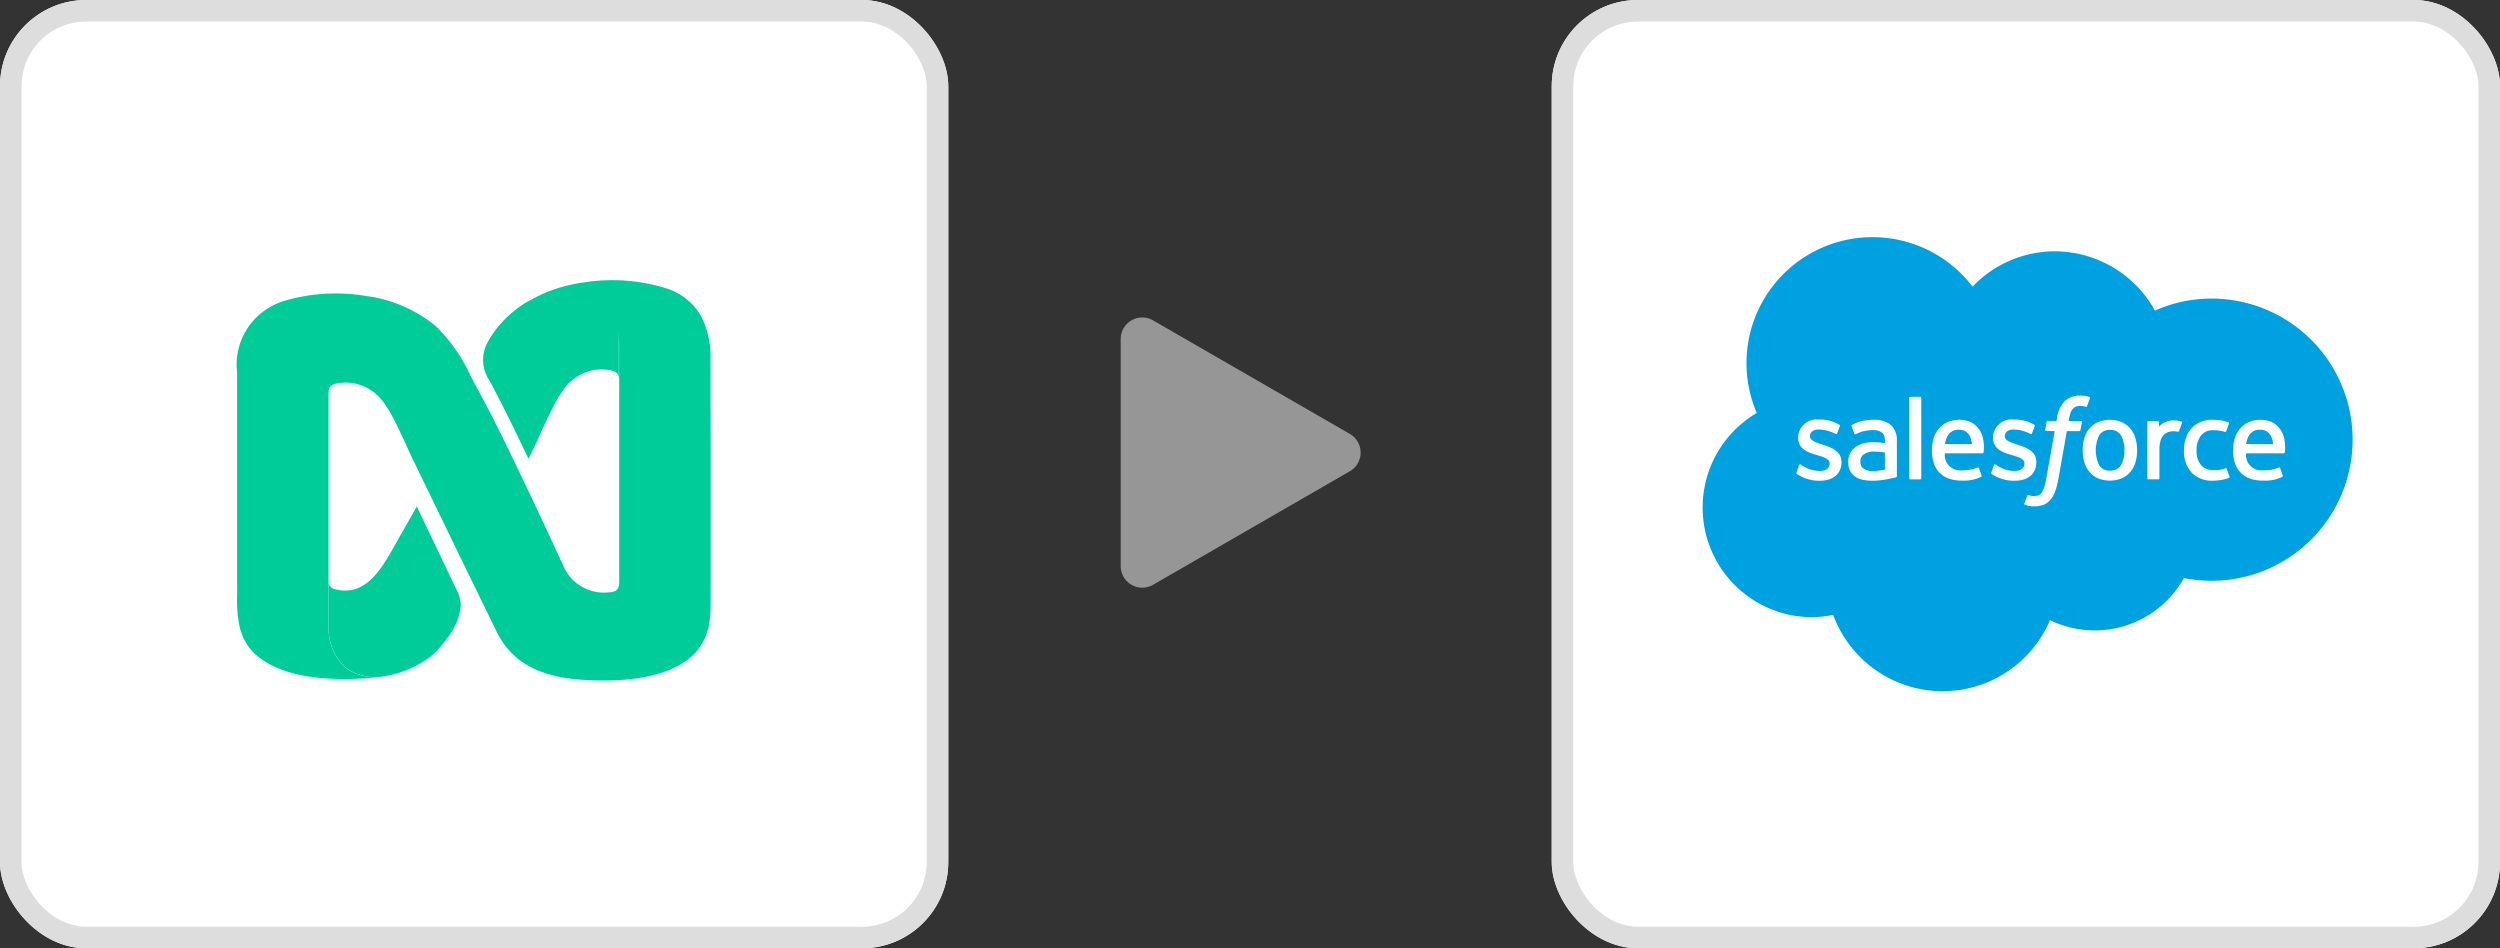 <svg xmlns="http://www.w3.org/2000/svg" width="116" height="44" viewBox="0 0 116 44">
  <rect x="0" y="0" width="116" height="44" fill="#333333" stroke="none"/>
  <g id="Group_537" data-name="Group 537" transform="translate(-232 -2837)">
    <path id="Polygon_8" data-name="Polygon 8" d="M6.134,1.5a1,1,0,0,1,1.732,0l5.269,9.132a1,1,0,0,1-.866,1.5H1.731a1,1,0,0,1-.866-1.5Z" transform="translate(296.133 2851) rotate(90)" fill="#969696"/>
    <g id="Group_522" data-name="Group 522" transform="translate(-26 1204)">
      <g id="Rectangle_102" data-name="Rectangle 102" transform="translate(258 1633)" fill="#fff" stroke="#ddd" stroke-width="1">
        <rect width="44" height="44" rx="4" stroke="none"/>
        <rect x="0.5" y="0.5" width="43" height="43" rx="3.5" fill="none"/>
      </g>
      <g id="Group_169" data-name="Group 169" transform="translate(-539.885 312.032)">
        <g id="Group_2" data-name="Group 2" transform="translate(808.885 1333.968)">
          <path id="Path_22" data-name="Path 22" d="M478.58,107.724a1.752,1.752,0,0,0-1.249-1.076,7.126,7.126,0,0,0-2.955.221s-.024.008-.063.027a5.222,5.222,0,0,0-.7.506,4.814,4.814,0,0,0-1.169,1.458,1.712,1.712,0,0,0,.146,1.7c.348.661.692,1.324,1.021,2q.394.8.779,1.613l.375-.772c.2-.452.406-.9.622-1.346.13-.267.249-.492.366-.687l.006-.012c.059-.1.118-.191.177-.273a2.215,2.215,0,0,1,1.544-1.038,2.294,2.294,0,0,1,.667.012c.241.039.4.115.432.338C478.582,109.442,478.581,108.537,478.58,107.724Z" transform="translate(-460.867 -105.885)" fill="#0c9" stroke="rgba(0,0,0,0)" stroke-width="1"/>
          <path id="Path_23" data-name="Path 23" d="M457.369,110.047v-2.109a4.054,4.054,0,0,0-.463-1.985,2.828,2.828,0,0,0-1.6-1.248,8.4,8.4,0,0,0-3.871-.264,6.826,6.826,0,0,0-2.547.879,7.284,7.284,0,0,1,1.872-.193c.451.03,2.236.26,2.364,1.955v1.767a.59.59,0,0,1,.007.085v9.39c0,.372-.16.486-.526.491a2.035,2.035,0,0,1-2.069-1.24c-.651-1.406-1.3-2.81-1.973-4.208q-.393-.822-.793-1.642c-.418-.854-.859-1.7-1.309-2.533q-.119-.222-.238-.448a7.626,7.626,0,0,0-1.6-2.28,6.383,6.383,0,0,0-3.272-1.407,8.4,8.4,0,0,0-3.871.264c-.084.029-.169.062-.246.1A3.076,3.076,0,0,0,435.4,108.6v3.35h0v1.99h0v4.192c0,.316.006.632,0,.948a5.97,5.97,0,0,0,.085,1.172,2.772,2.772,0,0,0,.3.849,2.347,2.347,0,0,0,.321.444l.01.011c.018.019.036.037.054.055s.064.062.1.092.1.084.148.123l.011.009c.816.635,2.254,1.112,4.777.974q.292-.016.574-.048a1.667,1.667,0,0,1-.2-.019l-.056-.007c-.047-.007-.093-.015-.137-.023l-.052-.01c-.056-.012-.111-.025-.164-.04h-.007c-.057-.016-.113-.035-.169-.054l-.024-.009c-.045-.017-.089-.035-.132-.054l-.024-.011a2.136,2.136,0,0,1-.4-.239h0a2.493,2.493,0,0,1-.773-1.8h0v-6.553h0v-.152h0v-1.844h0v-2.395a.679.679,0,0,1,.007-.09c.031-.232.188-.311.432-.35a2.305,2.305,0,0,1,.667-.012,2.215,2.215,0,0,1,1.544,1.038c.059.085.118.176.177.273l.006.012c.117.2.236.422.366.688.216.444.422.894.622,1.346l.447.92,1.174,2.417,1.148,2.364,1.2,2.457c.816,1.68,2.374,2.167,4.138,2.264,2.525.139,3.963-.338,4.777-.973l.011-.009c.051-.041.1-.085.148-.124a1.062,1.062,0,0,0,.1-.092l.054-.055.01-.011a2.745,2.745,0,0,0,.676-1.673c.019-.2.026-.393.027-.591v-8.571Q457.369,110.411,457.369,110.047Z" transform="translate(-435.399 -104.327)" fill="#0c9" stroke="rgba(0,0,0,0)" stroke-width="1"/>
          <path id="Path_24" data-name="Path 24" d="M455.034,142.085l-.248-.519-.632-1.325-.954-2-.057.1h0l-.306.541-.571,1.007c-.632,1.117-1.38,2.6-2.89,2.187a.421.421,0,0,1-.246-.2.788.788,0,0,1-.024-.2v2.23a2.494,2.494,0,0,0,.773,1.8,2.134,2.134,0,0,0,.4.239l.024.011q.064.029.132.054l.024.009c.053.019.109.038.169.054h.007c.052.015.107.028.164.04l.052.01c.045.009.09.016.137.023l.056.007c.064.008.13.015.2.019a4.855,4.855,0,0,0,2.592-.96l.033-.03a3.489,3.489,0,0,0,.507-.523q.164-.2.316-.412l.027-.041.039-.058c.065-.1.12-.187.169-.272l0-.01a2.588,2.588,0,0,0,.3-.887c.006-.04.01-.081.013-.121A1.557,1.557,0,0,0,455.034,142.085Z" transform="translate(-444.861 -127.743)" fill="#0c9" stroke="rgba(0,0,0,0)" stroke-width="1"/>
        </g>
      </g>
    </g>
    <g id="Salesforce">
      <g id="Rectangle_102-2" data-name="Rectangle 102" transform="translate(304 2837)" fill="#fff" stroke="#ddd" stroke-width="1">
        <rect width="44" height="44" rx="4" stroke="none"/>
        <rect x="0.5" y="0.5" width="43" height="43" rx="3.5" fill="none"/>
      </g>
      <g id="iconSalesForce" transform="translate(311 2848)">
        <path id="Path_3628" data-name="Path 3628" d="M22.528,6.3a5.275,5.275,0,0,1,3.818-1.639A5.33,5.33,0,0,1,30.99,7.412a6.417,6.417,0,0,1,2.625-.558,6.547,6.547,0,0,1,0,13.094,6.438,6.438,0,0,1-1.278-.127,4.744,4.744,0,0,1-6.216,1.953,5.413,5.413,0,0,1-10.062-.245,4.965,4.965,0,0,1-1.033.108,5.088,5.088,0,0,1-2.512-9.475A5.846,5.846,0,0,1,22.528,6.3" transform="translate(-10 -4)" fill="#00a1e0"/>
        <path id="Path_3629" data-name="Path 3629" d="M46.991,78.41c-.019.049.007.06.013.068a1.742,1.742,0,0,0,.172.1,1.834,1.834,0,0,0,.9.211c.618,0,1-.329,1-.857v-.01c0-.489-.433-.666-.839-.795l-.053-.017c-.306-.1-.57-.185-.57-.387v-.011c0-.172.154-.3.394-.3a1.781,1.781,0,0,1,.785.2s.06.039.081-.019c.012-.031.115-.308.126-.338a.058.058,0,0,0-.03-.069,1.751,1.751,0,0,0-.885-.238h-.062a.863.863,0,0,0-.96.831v.01c0,.516.435.683.843.8l.066.02c.3.091.553.17.553.379V78c0,.191-.166.334-.435.334a1.46,1.46,0,0,1-.8-.229c-.043-.025-.069-.044-.1-.064a.049.049,0,0,0-.081.028l-.122.338Z" transform="translate(-42.631 -67.483)" fill="#fff"/>
        <path id="Path_3630" data-name="Path 3630" d="M123.791,78.41c-.019.049.007.06.013.068a1.741,1.741,0,0,0,.172.1,1.833,1.833,0,0,0,.9.211c.618,0,1-.329,1-.857v-.01c0-.489-.433-.666-.839-.795l-.053-.017c-.306-.1-.57-.185-.57-.387v-.011c0-.172.154-.3.394-.3a1.781,1.781,0,0,1,.785.2s.06.039.081-.019c.012-.031.115-.308.126-.338a.057.057,0,0,0-.03-.069,1.751,1.751,0,0,0-.885-.238h-.062a.863.863,0,0,0-.96.831v.01c0,.516.435.683.843.8l.066.02c.3.091.554.17.554.379V78c0,.191-.167.334-.435.334a1.46,1.46,0,0,1-.8-.229c-.043-.025-.069-.043-.1-.064a.053.053,0,0,0-.082.028l-.122.338Z" transform="translate(-110.39 -67.483)" fill="#fff"/>
        <path id="Path_3631" data-name="Path 3631" d="M161.832,77.435a1.271,1.271,0,0,1-.165.7.554.554,0,0,1-.5.245.547.547,0,0,1-.5-.245,1.583,1.583,0,0,1,0-1.4.55.55,0,0,1,.5-.242.557.557,0,0,1,.5.242,1.262,1.262,0,0,1,.165.7m.515-.554a1.24,1.24,0,0,0-.235-.448,1.133,1.133,0,0,0-.4-.3,1.435,1.435,0,0,0-1.105,0,1.139,1.139,0,0,0-.4.3,1.262,1.262,0,0,0-.235.448,2.072,2.072,0,0,0,0,1.108,1.249,1.249,0,0,0,.235.448,1.105,1.105,0,0,0,.4.3,1.467,1.467,0,0,0,1.105,0,1.106,1.106,0,0,0,.4-.3,1.24,1.24,0,0,0,.235-.448,2.059,2.059,0,0,0,0-1.108" transform="translate(-142.26 -67.544)" fill="#fff"/>
        <path id="Path_3632" data-name="Path 3632" d="M201.731,78.282a.049.049,0,0,0-.066-.031,1.177,1.177,0,0,1-.24.069,1.862,1.862,0,0,1-.283.02.785.785,0,0,1-.59-.221.984.984,0,0,1-.221-.7,1.093,1.093,0,0,1,.2-.679.673.673,0,0,1,.572-.252,1.715,1.715,0,0,1,.545.078s.041.018.06-.036c.045-.125.079-.215.127-.353a.046.046,0,0,0-.032-.06,2,2,0,0,0-.344-.087,2.575,2.575,0,0,0-.387-.026,1.4,1.4,0,0,0-.575.111,1.19,1.19,0,0,0-.415.3,1.279,1.279,0,0,0-.251.448,1.781,1.781,0,0,0-.084.555,1.484,1.484,0,0,0,.343,1.026,1.3,1.3,0,0,0,1.018.383,2.1,2.1,0,0,0,.73-.13.047.047,0,0,0,.021-.061l-.127-.35Z" transform="translate(-177.41 -67.525)" fill="#fff"/>
        <path id="Path_3633" data-name="Path 3633" d="M219.7,77.15a1.014,1.014,0,0,1,.141-.412.555.555,0,0,1,.5-.253.541.541,0,0,1,.489.253.862.862,0,0,1,.116.412Zm1.736-.365a1.086,1.086,0,0,0-.223-.408,1.024,1.024,0,0,0-.331-.252,1.274,1.274,0,0,0-.5-.1,1.361,1.361,0,0,0-.576.112,1.145,1.145,0,0,0-.4.307,1.255,1.255,0,0,0-.236.453,1.957,1.957,0,0,0-.077.557,1.866,1.866,0,0,0,.079.557,1.12,1.12,0,0,0,.692.734,1.755,1.755,0,0,0,.633.1,1.823,1.823,0,0,0,.879-.175c.019-.011.038-.03.015-.084l-.114-.319a.05.05,0,0,0-.066-.03,1.685,1.685,0,0,1-.716.129.714.714,0,0,1-.8-.786l1.745,0a.052.052,0,0,0,.051-.045,1.873,1.873,0,0,0-.052-.752Z" transform="translate(-194.478 -67.545)" fill="#fff"/>
        <path id="Path_3634" data-name="Path 3634" d="M100.985,77.15a1.017,1.017,0,0,1,.141-.412.555.555,0,0,1,.5-.253.542.542,0,0,1,.489.253.865.865,0,0,1,.115.412Zm1.735-.365a1.085,1.085,0,0,0-.223-.408,1.024,1.024,0,0,0-.331-.252,1.274,1.274,0,0,0-.5-.1,1.363,1.363,0,0,0-.576.112,1.144,1.144,0,0,0-.4.307,1.256,1.256,0,0,0-.236.453,1.973,1.973,0,0,0-.077.557,1.862,1.862,0,0,0,.079.557,1.12,1.12,0,0,0,.692.734,1.755,1.755,0,0,0,.633.1,1.823,1.823,0,0,0,.879-.175c.019-.011.038-.03.015-.084l-.114-.319a.051.051,0,0,0-.066-.03,1.685,1.685,0,0,1-.717.129.714.714,0,0,1-.8-.786l1.745,0a.052.052,0,0,0,.051-.045,1.867,1.867,0,0,0-.052-.752Z" transform="translate(-89.737 -67.545)" fill="#fff"/>
        <path id="Path_3635" data-name="Path 3635" d="M68.13,78.27a.353.353,0,0,1-.1-.1.421.421,0,0,1-.052-.227.382.382,0,0,1,.156-.338.782.782,0,0,1,.506-.126,3.567,3.567,0,0,1,.473.04v.793h0a3.535,3.535,0,0,1-.471.063.784.784,0,0,1-.512-.1m.694-1.226c-.071-.005-.163-.008-.272-.008a1.659,1.659,0,0,0-.43.055,1.122,1.122,0,0,0-.364.169.814.814,0,0,0-.346.69.912.912,0,0,0,.08.4.718.718,0,0,0,.228.273.953.953,0,0,0,.355.154,2.084,2.084,0,0,0,.462.047,3.142,3.142,0,0,0,.53-.044c.171-.029.381-.072.44-.085s.122-.031.122-.031a.055.055,0,0,0,.04-.057v-1.6a.977.977,0,0,0-.277-.77,1.187,1.187,0,0,0-.8-.242,2.883,2.883,0,0,0-.467.043,1.686,1.686,0,0,0-.538.2.054.054,0,0,0-.015.069l.123.332a.044.044,0,0,0,.057.028.212.212,0,0,0,.029-.014,1.77,1.77,0,0,1,.76-.177.7.7,0,0,1,.431.113c.1.073.144.183.144.416v.074c-.15-.021-.288-.034-.288-.034" transform="translate(-60.654 -67.523)" fill="#fff"/>
        <path id="Path_3636" data-name="Path 3636" d="M186.9,76.383a.047.047,0,0,0-.026-.063,1.505,1.505,0,0,0-.293-.05.869.869,0,0,0-.45.073.794.794,0,0,0-.3.217v-.212a.051.051,0,0,0-.05-.053h-.447a.051.051,0,0,0-.05.053v2.6a.053.053,0,0,0,.053.053h.458a.053.053,0,0,0,.053-.053v-1.3a1.523,1.523,0,0,1,.058-.458.66.66,0,0,1,.153-.257.535.535,0,0,1,.216-.129.838.838,0,0,1,.234-.033.98.98,0,0,1,.192.024c.033,0,.052-.017.063-.047.03-.08.115-.319.131-.366" transform="translate(-164.651 -67.761)" fill="#fff"/>
        <path id="Path_3637" data-name="Path 3637" d="M139.848,66.559a1.506,1.506,0,0,0-.172-.041,1.365,1.365,0,0,0-.237-.018,1,1,0,0,0-.739.265,1.441,1.441,0,0,0-.351.792l-.022.118h-.4a.059.059,0,0,0-.058.051l-.065.363c0,.034.01.056.057.056h.386l-.391,2.184a2.684,2.684,0,0,1-.1.43.88.88,0,0,1-.122.248.324.324,0,0,1-.16.123.65.65,0,0,1-.205.03.769.769,0,0,1-.14-.016.412.412,0,0,1-.094-.03.048.048,0,0,0-.063.028c-.014.037-.117.32-.129.355a.053.053,0,0,0,.027.07,1.421,1.421,0,0,0,.159.047,1.06,1.06,0,0,0,.256.024,1.28,1.28,0,0,0,.428-.066.811.811,0,0,0,.323-.225,1.152,1.152,0,0,0,.226-.391,3.308,3.308,0,0,0,.154-.586l.393-2.224h.575a.059.059,0,0,0,.058-.051l.065-.363c0-.035-.01-.056-.057-.056h-.558a2.406,2.406,0,0,1,.092-.394.515.515,0,0,1,.122-.186.368.368,0,0,1,.146-.091.607.607,0,0,1,.187-.027.723.723,0,0,1,.143.014c.054.012.075.018.089.022.057.017.065,0,.076-.027l.133-.366a.047.047,0,0,0-.032-.061" transform="translate(-121.907 -59.143)" fill="#fff"/>
        <path id="Path_3638" data-name="Path 3638" d="M91.977,70.754a.051.051,0,0,1-.05.053h-.463a.05.05,0,0,1-.05-.053V67.03a.05.05,0,0,1,.05-.053h.463a.051.051,0,0,1,.05.053v3.724Z" transform="translate(-81.83 -59.564)" fill="#fff"/>
      </g>
    </g>
  </g>
</svg>

